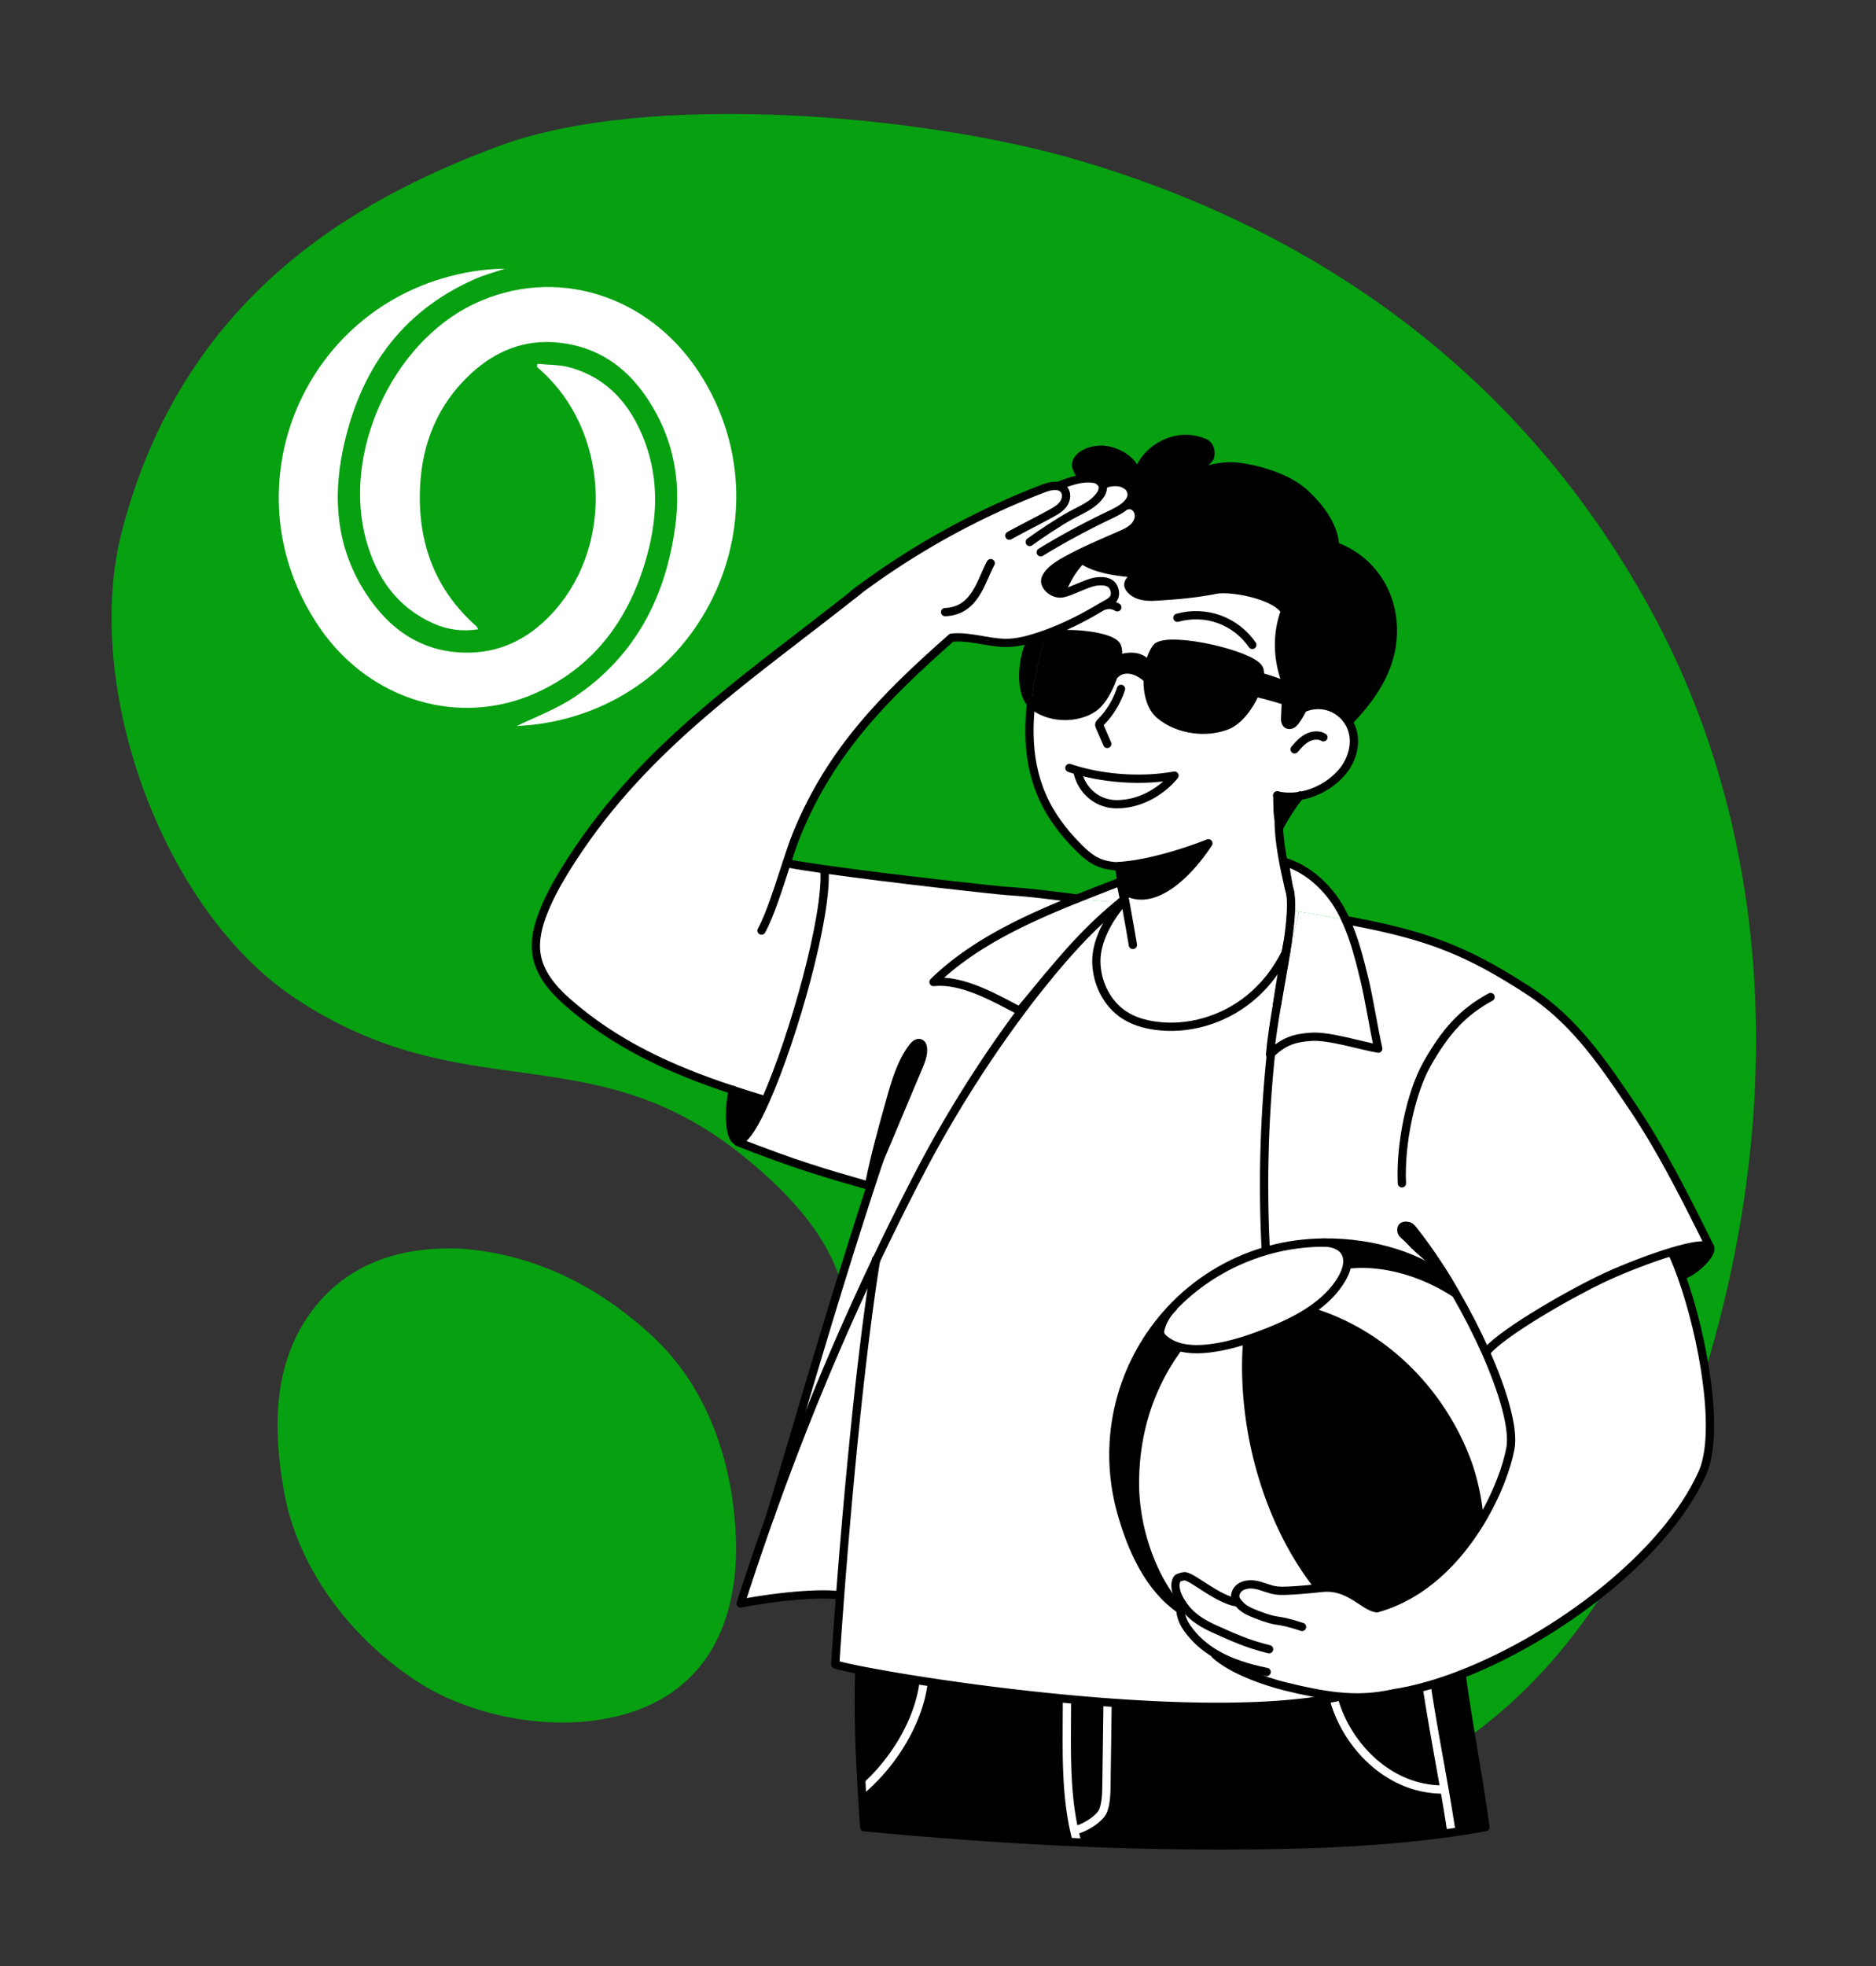 <svg version="1.1" id="Layer_3" xmlns="http://www.w3.org/2000/svg" x="0" y="0" viewBox="0 0 840 880" xml:space="preserve"><rect x="0" y="0" width="840" height="880" fill="#333333" stroke="none"/><style>.st0{fill:#07a011}.st1{fill:#fff}.st2,.st3{fill:none;stroke:#fff;stroke-width:3.7;stroke-linecap:round;stroke-linejoin:round;stroke-miterlimit:10}.st3{stroke:#000}</style><path class="st0" d="M759.24 627.23c40.38-121.91 36.69-248.73-18.92-352.05S594.45 104.19 481.78 71.42C412.95 51.4 290.4 40.51 223.19 65.45s-141.7 69.28-168.55 172.1c-18.11 69.36 17.94 169.85 77.73 209.42 75.61 50.04 131.73 15.48 199.75 69.94 101.57 81.32-.42 121.27 65.3 232.06 30.26 51.02 120.86 78.67 187.23 61.92 87.37-22.05 139.3-86.18 174.59-183.66z"/><path class="st0" d="M206.9 558.92c-30.69-1.38-54.55 8.52-69.66 31.29-15.1 22.76-14.87 51-10.02 77.68 6.16 33.88 28.98 64.19 58.04 83.77s75.61 26.28 107.15 10.79c29.7-14.59 38.77-45.37 36.94-77.29-1.85-32.34-13.02-64.64-37.12-86.97-24.1-22.33-52.17-36.63-85.33-39.27z"/><g id="ArOsVV.tif_1_"><path class="st1" d="M240.67 162.85c4.8.49 9.78.33 14.37 1.59 17.06 4.68 27.36 16.78 33.47 32.68 7 18.23 5.77 36.78.2 55.04-7.89 25.89-23.08 46.24-48.11 57.73-34.69 15.93-75.07 3.7-97.41-28.85-43-62.64-6.63-147.36 68.52-159.54 4.73-.77 9.51-1.17 14.35-1.23-4.59 1.57-9.33 2.8-13.74 4.77-33.37 14.89-51.61 41.62-58.83 76.53-4.64 22.44-2.52 44.15 10.22 63.85 10.82 16.73 25.8 27.01 46.4 26.7 15.63-.24 28.24-7.42 38.39-18.97 26.59-30.25 23.72-80.21-6.05-107.12-.69-.62-1.36-1.26-2.05-1.88.08-.43.18-.86.27-1.3z"/><path class="st1" d="M231.34 325c7.84-3.87 17.65-7.45 26.06-13.11 26.99-18.17 40.7-44.62 44.95-76.37 2.36-17.63.08-34.6-8.43-50.37-9.54-17.68-23.39-29.77-44.17-31.82-14.83-1.47-27.66 3.68-38.49 13.55-15.13 13.78-22.36 31.41-23.2 51.59-1.01 24.36 6.61 45.41 25.26 61.85.28.24.4.67.78 1.34-7.17 1.14-13.83.21-20.19-2.66-16.1-7.26-25.21-20.34-29.86-36.82-11.05-39.14 11.35-88.46 48-106.05 36.12-17.33 78.3-4.48 101.12 30.81 40.74 62.99 2.08 147.06-72.3 157.18-3.73.52-7.51.7-9.53.88z"/></g><g id="XMLID_4_"><path d="M765.69 558.29c1.22 3.2-7.19 10.84-11.87 12.37l-.96.34c-1.35-3.74-2.74-7.19-4.15-10.26l-.14-.46c8.49-2.55 15.52-3.83 17.12-1.99z"/><path class="st1" d="M648.35 573.21l-.04.02c-11.39-10.14-32.93-17.39-55.75-17.09-8.16.1-16.47 1.18-24.54 3.41-.32.09-.65.18-.97.28l-.33-1.15c-1.46-29.06-.66-58.23 2.38-87.17 5.68-5.25 10.13-6.95 18-7.47 8.06-.55 22.06 3.97 30.03 5.3-2.05-9.03-4.01-22-6.2-31.01-2.19-9.02-4.47-18.13-8.34-26.54 2.11.41 4.36.85 6.86 1.35 31.01 6.14 48.36 12.98 74.86 30.2 20.28 13.17 32.77 31.45 46.29 51.5 13.51 20.05 24.36 41.75 35.08 63.43-1.6-1.84-8.63-.56-17.12 1.99-9.78 2.94-21.5 7.57-29.04 11.04-15.54 7.15-46.04 24.63-53.71 33.46l-.64.28c-3.86-8.65-8.44-17.6-13.38-26.1-1.13-1.92-2.28-3.84-3.44-5.73z"/><path class="st1" d="M528.9 717.17c-2.17-3.49-3.56-7.62-1.77-10.57.25-.42 2.82-1.19 3.57-1.05 3.87.67 14.37 10.16 22.84 11.66l.64-.07c-1.17-1.52-1.57-2.96-.49-4.9 1.6-2.87 5.52-3.49 8.73-2.84 3.21.65 6.21 2.23 9.48 2.55 3.85.38 13.07-.49 18.17-1.02.67-.06 1.27-.13 1.78-.18 12.23-1.33 18.47 8.22 24.59 9.14 20.9-5.75 36.21-21.88 46.2-38.23 7.63-12.48 12.15-25.1 13.66-33.33 1.63-8.81-3.18-25.41-11.12-43.26l.64-.28c7.67-8.84 38.16-26.31 53.71-33.46 7.55-3.47 19.26-8.1 29.04-11.04l.14.46c1.41 3.07 2.8 6.52 4.15 10.26 9.93 27.52 17.41 70.45 9.47 88.24-16.57 37.11-65.15 73.53-108 90.2-5.29 2.06-10.5 3.82-15.54 5.24-5.07 1.43-9.97 2.52-14.65 3.23-8.74 1.93-16.56 2.34-25.72 1.34-6.6-.73-13.9-2.19-22.74-4.35-9.7-2.37-24.13-7.53-31.52-14.23l.2-.32c-5.04-2.96-9.46-6.78-12.94-11.82-1.69-2.45-2.74-5.23-2.92-8.12-.06-1-.02-2.02.13-3.03l.27-.22z"/><path class="st1" d="M665.18 605.07c7.93 17.85 12.75 34.45 11.12 43.26-1.51 8.23-6.03 20.85-13.66 33.33l-.28-.17c0-8.66-3-20.58-5.26-26.75-12.01-32.65-38.47-58.33-70.57-67.78l-.08-.12c5.69-3.77 10.68-8.34 14.1-14.02 1.26-2.09 2.33-4.45 2.64-6.84l.35.05c16.42-1.78 33.98 3.67 48.21 12.98l.06-.03c4.93 8.49 9.51 17.44 13.37 26.09z"/><path d="M662.37 681.49l.28.17c-9.99 16.36-25.3 32.48-46.2 38.23-6.12-.92-12.37-10.47-24.59-9.14-.51.06-1.11.12-1.78.18l-.12-1.18c-22.71-29.08-34.35-71.3-31.54-109.23l-1.64-.37c3.21-1.01 6.39-2.16 9.52-3.37 6.8-2.62 13.9-5.8 20.15-9.95l.08.12c32.1 9.45 58.56 35.13 70.57 67.78 2.27 6.18 5.27 18.1 5.27 26.76zM654.49 749.87c3.28 23.97 7.35 44 10.64 67.97-4.99.9-10.06 1.71-15.19 2.43l-.04-.27c-.94-6.22-2.02-12.65-3.15-19.17-2.67-15.32-5.65-31.11-7.86-45.75l-.11-.4c5.04-1.41 10.25-3.18 15.54-5.24l.17.43zM651.8 578.98l-.06.03c-14.23-9.32-31.79-14.76-48.21-12.98l-.35-.05c.17-1.21.13-2.43-.17-3.64-.89-3.58-4.56-6.12-10.46-6.14v-.05c22.82-.3 44.36 6.95 55.75 17.09l.04-.02c1.17 1.88 2.32 3.8 3.46 5.76z"/><path d="M649.9 820l.04.28c-36.66 5.18-76.52 6.01-117.74 5.68-16.8-.13-33.5-.61-49.91-1.34l.01-.17a94.71 94.71 0 01-1.3-5.22l1.41-.32c3.7-.96 10.36-5.06 11.63-8.65 1.27-3.6 1.34-7.49 1.39-11.31.17-11.85.33-23.69.49-35.55l.1-1.4c36.99 2.73 74.71 3.16 101.28-2.05l.45 2.3c6.04 19.39 24.06 38.52 47.95 38.76l1.06-.18c1.13 6.51 2.2 12.95 3.14 19.17z"/><path d="M646.75 800.82l-1.06.18c-23.89-.24-41.91-19.37-47.95-38.76l-.45-2.3 1.07-.21.06-.49c9.15 1 16.98.59 25.72-1.34 4.68-.71 9.59-1.8 14.65-3.23l.11.4c2.2 14.64 5.18 30.43 7.85 45.75zM623.58 279.37c1.11 17.2-7.59 31.1-19.55 43.5l-.27.17c-1.79-2.83-4.48-5.1-7.59-6.34-2.69-1.07-5.66-1.37-8.51-.92l-.02-.1 4.04-.52c-1.56-1.88-4.62-3.76-6.87-4.71-2.73-1.15-5.63-2.36-8.57-3.51l.09-.23c-4.31-10.42-4.96-22.62-.95-33.15-4.32-7.25-24.24-10.95-31.11-9.57-9.01 1.79-18.05 2.54-27.23 3.07-3.94.22-8.35-.3-10.9-3.31-.43-.5-.8-1.08-.89-1.74-.21-1.45 1-2.73 2.3-3.4 1.3-.66 2.78-.94 4.02-1.71-8.5-.55-20.24-1.52-27.16-6.46-4.29 4.34-6.4 8.44-8.99 13.97l.18 1.17c-.06.02-.13.02-.2.03-2.39.36-5.1-1.03-6.52-2.99-1.67-2.3-.92-4.11.93-6.26 1.86-2.15 4.67-3.91 7.16-5.29 8.44-4.66 16.34-7.93 24.51-11.51 2.18-.95 4.42-1.94 6.13-3.6 1.71-1.66 2.81-4.16 2.17-6.46-.65-2.29-2.81-4.14-5.58-3.16l-.13-.15.06-.06c1.6-1.44 2.98-3.54 2.48-5.64-.53-2.21-1.52-3.01-3.49-4.01-2.33-1.17-7.02-.93-9.08.66l-.36.13c-.49-1.38-2.05-2.62-3.44-2.91-1.96-.4-4.09-.34-6.24 0l-.18-1.72c-2.26-3.11-2.92-5.47-.17-8.16 2.74-2.69 8.37-3.74 12.13-2.97 9.36 1.91 12.38 7.94 13.58 10.34 2.28-6.01 6.12-10.32 11.9-13.12 5.79-2.8 12.04-3.07 17.96-.58 3.45 1.45 3.14 6.09 2.13 7.16-2.7 2.85-4.68 4.62-7.38 7.47 6.01-3.01 13.73-4.63 20.41-3.85 9.3 1.08 21.53 4.84 28.69 10.87 7.16 6.05 14.6 15.75 14.65 24.59 15.13 5.56 24.82 18.9 25.86 34.98z"/><path class="st1" d="M610.93 438.35c2.18 9.01 4.14 21.98 6.2 31.01-7.97-1.34-21.97-5.85-30.03-5.3-7.87.52-12.32 2.22-18 7.47.77-7.4 1.69-14.8 2.76-22.17 1.36-7.84 2.86-15.89 4.05-23.35a65.247 65.247 0 005.52-17.17l.16-.89c8.2 1.43 13.77 2.47 21.01 3.86 3.86 8.41 6.15 17.52 8.33 26.54z"/><path class="st1" d="M502.31 403.75c-.1 0-.2-.01-.29-.01.43-.36.87-.71 1.31-1.06l.34-.09c-1.06-5.82-2.09-11.44-2.72-14.77v-.03c-2.96-.06-5.85-.51-8.49-1.53-3.55-1.37-6.52-3.89-9.21-6.58-14.83-14.79-25.15-32.92-21.6-64.76.44.51.93.95 1.47 1.34 8.14 5.81 19.75 5.29 26.63.5 4.64-3.23 8.69-12.07 10.23-19.1l-.62 4.17c1.78-1.88 4.63-2.46 7.18-1.97 2.54.5 4.8 1.93 6.8 3.57l.07-1.11.55.04c-.45 6.7 1 13.98 5.36 17.62 8.48 7.07 21.23 8.31 30.15 4.72 5.32-2.14 10.05-8.6 12.64-14.62 4.62.96 9.22 2.34 13.79 3.75l-.12.4c-.11 2.31-.21 4.62-.32 6.91-.06 1.15.01 2.53 1 3.12.65.39 1.5.26 2.16-.13.65-.39 1.12-1 1.56-1.61a32.74 32.74 0 003.22-5.52l.13.06a15.74 15.74 0 014.14-1.26c2.85-.45 5.82-.15 8.51.92 3.11 1.24 5.8 3.51 7.59 6.34.53.83.98 1.71 1.34 2.62 2.61 6.54.51 14.31-4.01 19.71-4.68 5.6-11.71 9.67-19.13 10.88-3.33.55-6.74.51-10.04-.23.12 3.99-.01 7.28.62 11.21.01 1.03.04 2.08.09 3.15.43 8.46 2.34 17.96 4.43 26.74.24 1.01.48 2.01.73 2.99v.01c.76 5.14.06 12.91-1.25 21.81-.3 1.53-.59 3.05-.88 4.58-3.9 7.89-9.4 14.98-16.24 20.52-11.66 9.44-27.22 14.15-42.08 12.09-4.88-.68-9.72-2.08-13.85-4.75-7.84-5.05-12.4-14.41-12.57-23.74-.17-9.33 5.33-19.2 11.39-26.28l-.01-.62zm-19.65-58.83l-.18.66c2.2 9.18 9.54 14.27 17.19 14.38 11.25.17 20.9-6.27 26.23-12.8-13.57 2.45-29.66 1.64-43.24-2.24zM501 387.78c1.46 5.92 2.15 10.65 2.15 10.65 11.21 7.52 26.27-3.4 37.92-20.97 0 0-22.6 9.18-40.11 10.17.01.05.02.1.04.15zM524.37 586.2l-.13-.12c11.28-12.06 25.83-21.32 42.81-26.23.32-.1.65-.2.97-.28 8.07-2.24 16.38-3.31 24.54-3.41v.05c5.9.02 9.58 2.56 10.46 6.14.3 1.2.33 2.43.17 3.64-.31 2.39-1.38 4.75-2.64 6.84-3.42 5.68-8.41 10.25-14.1 14.02-6.25 4.15-13.35 7.33-20.15 9.95-3.14 1.21-6.31 2.36-9.52 3.37-5.37 1.68-10.83 2.96-16.41 3.52-4.39.44-9.06.34-13.19-1.01-2.14-.71-4.13-1.75-5.88-3.22-.76-.65-1.48-1.41-1.74-2.36-.24-.92-.04-1.9.24-2.81.9-3.01 2.47-5.78 4.57-8.09z"/><path class="st1" d="M579.6 407.32c-.59-2.29-1.21-4.71-1.82-7.2v-.01c-.17-1.13-.4-2.13-.73-2.99l-1.88-11.36c10.57 3.18 19.71 11.69 25.06 21.35.85 1.54 1.64 3.11 2.36 4.71-7.25-1.4-12.82-2.43-21.01-3.86-.62-.11-1.26-.23-1.91-.34-.02-.1-.05-.2-.07-.3zM598.42 759.24l-.06.49c-.36.07-.7.14-1.07.21-26.57 5.22-64.3 4.79-101.28 2.05-6.11-.45-12.19-.97-18.2-1.53-23.6-2.21-46.07-5.17-64.15-7.96-11.66-1.8-21.5-3.54-28.66-4.96-5.2-1.04-8.99-1.91-11.02-2.53.35-5.62 1.1-16.65 2.19-31 3.02-39.45 8.69-103.95 16.01-149.69 6.23-13.11 12.73-26.18 19.53-39.25 17.65-33.9 38.77-65.06 58.03-88.53 9.63-11.51 19.14-22.23 32.27-32.81.09 0 .19.01.29.01l-.02.59c-6.05 7.09-11.56 16.96-11.39 26.28.17 9.33 4.73 18.69 12.57 23.74 4.13 2.67 8.98 4.07 13.85 4.75 14.87 2.06 30.42-2.65 42.08-12.09 6.84-5.54 12.34-12.62 16.24-20.52-1.42 7.59-2.69 15.21-3.8 22.86-1.38 8.03-2.6 15.83-3.17 22.55l.41-.38a563.923 563.923 0 00-2.38 87.17l.33 1.15c-16.98 4.91-31.53 14.17-42.81 26.23-21.91 23.43-31.45 57.43-22.21 90.65 4.54 16.36 12.3 33.97 26.45 43.66.18 2.89 1.23 5.67 2.92 8.12 3.48 5.04 7.89 8.87 12.94 11.82l-.2.32c7.4 6.7 21.83 11.86 31.52 14.23 8.89 2.18 16.19 3.64 22.79 4.37z"/><path d="M591.68 315.16l-4.04.52-3.85.5c-2.62-.75-5.26-1.56-7.9-2.37-4.57-1.41-9.17-2.78-13.79-3.75 1.12-2.59 1.84-5.1 2.05-7.15 3.93 1.01 8.06 2.47 12.09 4.03 2.95 1.15 5.85 2.36 8.57 3.51 2.24.95 5.31 2.83 6.87 4.71z"/><path class="st1" d="M589.95 709.75l.12 1.18c-5.1.53-14.32 1.4-18.17 1.02-3.26-.32-6.27-1.9-9.48-2.55-3.22-.66-7.14-.03-8.73 2.84-1.08 1.94-.68 3.38.49 4.9l-.64.07c-8.47-1.49-18.97-10.98-22.84-11.66-.75-.13-3.32.63-3.57 1.05-1.79 2.96-.4 7.08 1.77 10.57l-.29.18c-.15 1.02-.19 2.04-.13 3.03-11.52-12.34-20.2-34.63-20.28-56.09-.08-21.45 5.79-42.2 18.82-60.28l.16-1.36c4.13 1.35 8.8 1.45 13.19 1.01 5.58-.56 11.04-1.85 16.41-3.52l1.64.37c-2.82 37.94 8.82 80.16 31.53 109.24z"/><path d="M583.38 316.99a32.74 32.74 0 01-3.22 5.52c-.44.62-.92 1.22-1.56 1.61-.66.39-1.51.51-2.16.13-.99-.59-1.05-1.98-1-3.12.11-2.3.21-4.61.32-6.91l.12-.4c2.64.81 5.28 1.62 7.9 2.37l3.85-.5.02.1c-1.43.24-2.83.66-4.14 1.26l-.13-.06z"/><path class="st1" d="M581.58 407.95l-.16.89a65.618 65.618 0 01-5.52 17.17c.22-1.38.43-2.74.63-4.08.96-4.88 1.98-9.76 3.07-14.61.02.1.05.2.07.29.66.11 1.29.23 1.91.34z"/><path d="M571.92 356.02c3.3.73 6.72.77 10.04.23-3.25 3.93-6.88 9.65-9.21 14.12l-.12.01a56.27 56.27 0 01-.09-3.15c-.63-3.93-.5-7.22-.62-11.21z"/><path class="st1" d="M577.78 400.12c.61 2.49 1.22 4.91 1.82 7.2-1.09 4.85-2.11 9.73-3.07 14.61 1.31-8.9 2.01-16.68 1.25-21.81zM576.32 306.71l-.09.23c-4.03-1.56-8.16-3.02-12.09-4.03.17-1.59.02-2.9-.49-3.77-3.56-6.13-38.5-14.21-45.38-9.69-2.33 2.4-3.96 7.45-4.33 12.9l-.55-.04.35-5.15a9.183 9.183 0 00-6.73-3.15c-2.51-.05-4.99.24-6.72 2.04.55-3.23.47-5.91-.44-7.22-3.02-4.3-21.25-6.18-31.7-4.31.03-.13.07-.25.11-.38l-.11-.31c8.73-3.15 17.07-7.41 25.04-12.19 1.68-1.01 4.2-2.06 5.34-3.66 1.15-1.6.8-3.9-.24-5.58-1.35-2.2-4.43-2.45-6.99-2.17-3.08.34-6.16 1.87-9.05 3.01-2.2.86-4.34 1.95-6.65 2.34l-.18-1.17c2.58-5.53 4.69-9.63 8.99-13.97 6.92 4.94 18.67 5.9 27.16 6.46-1.24.77-2.72 1.06-4.02 1.71-1.3.66-2.51 1.95-2.3 3.4.09.66.46 1.24.89 1.74 2.54 3.01 6.96 3.53 10.9 3.31 9.18-.53 18.22-1.27 27.23-3.07 6.88-1.38 26.8 2.32 31.11 9.57-4.02 10.54-3.38 22.74.94 33.15zM575.66 426.51c.08-.17.17-.33.24-.5-1.19 7.46-2.69 15.51-4.05 23.35 1.12-7.64 2.38-15.26 3.81-22.85zM571.85 449.36c-1.07 7.37-1.99 14.76-2.76 22.17-.13.12-.27.24-.41.38.57-6.72 1.8-14.52 3.17-22.55z"/><path d="M563.65 299.14c.51.87.66 2.18.49 3.77l-.12-.03-2.33 7.1c.13.02.27.06.4.09-2.59 6.02-7.33 12.48-12.64 14.62-8.91 3.6-21.67 2.36-30.15-4.72-4.36-3.64-5.81-10.91-5.36-17.62.37-5.45 2-10.49 4.33-12.9 6.88-4.52 41.82 3.56 45.38 9.69z"/><path d="M564.02 302.88l.12.03c-.21 2.05-.92 4.56-2.05 7.15l-.4-.09 2.33-7.09zM501 387.78c-.02-.05-.02-.1-.04-.15 17.5-1 40.11-10.17 40.11-10.17-11.65 17.58-26.71 28.5-37.92 20.97 0 0-.69-4.73-2.15-10.65zM527.18 602.67l-.16 1.36c-13.02 18.07-18.9 38.83-18.82 60.28.08 21.46 8.76 43.74 20.28 56.09-14.15-9.69-21.91-27.3-26.45-43.66-9.24-33.22.29-67.22 22.21-90.65l.13.12a21.175 21.175 0 00-4.57 8.07c-.28.91-.48 1.89-.24 2.81.26.96.98 1.71 1.74 2.36 1.75 1.47 3.74 2.51 5.88 3.22zM513.75 297.16l-.35 5.15-.07 1.11c-2-1.64-4.26-3.07-6.8-3.57-2.54-.49-5.4.09-7.18 1.97l.62-4.17c.12-.55.23-1.07.32-1.6 1.72-1.79 4.21-2.09 6.72-2.04 2.55.04 5.07 1.21 6.74 3.15z"/><path class="st1" d="M482.66 344.92c13.58 3.87 29.67 4.69 43.24 2.24-5.33 6.54-14.98 12.97-26.23 12.8-7.65-.11-14.98-5.21-17.19-14.38l.18-.66zM352.22 386.3l.51.17c4 .77 9.74 1.68 16.47 2.63l-.03.21c1.44 20.43-13.67 74.37-26.27 102.96l-1.53-.21c-4.47-1.34-8.88-2.72-13.24-4.16-27.48-9.05-52.68-20.43-74.47-39.74-6.27-5.57-12.02-12.45-13.4-20.73-1.07-6.44.62-13.03 3.02-19.11 3.34-8.46 8.01-16.34 12.97-23.98 33.57-51.74 79.85-81.68 128.14-120.05l-.02-.03a346.362 346.362 0 0182.74-45.59c2.21-.85 4.92-1.55 7.05-.96l.12-.4c2.91-1.18 6.34-2.39 9.72-2.93 2.16-.34 4.28-.4 6.24 0 1.38.28 2.95 1.53 3.44 2.91l.36-.13c2.06-1.6 6.75-1.83 9.08-.66 1.98 1 2.96 1.8 3.49 4.01.5 2.1-.88 4.2-2.48 5.64l-.06.06.13.15c2.77-.98 4.93.87 5.58 3.16.65 2.3-.46 4.8-2.17 6.46-1.71 1.67-3.95 2.66-6.13 3.6-8.17 3.57-16.07 6.84-24.51 11.51-2.49 1.38-5.3 3.14-7.16 5.29-1.86 2.15-2.6 3.96-.93 6.26 1.42 1.96 4.13 3.34 6.52 2.99l.2-.03c2.32-.39 4.46-1.48 6.65-2.34 2.89-1.14 5.97-2.67 9.05-3.01 2.57-.28 5.64-.02 6.99 2.17 1.04 1.68 1.38 3.98.24 5.58-1.15 1.6-3.66 2.65-5.34 3.66-7.97 4.78-16.31 9.04-25.04 12.19-1.63.58-3.27 1.14-4.92 1.64-4.31 1.33-8.77 2.37-13.28 2.28-7.97-.15-15.97-3.18-23.89-2.35-30.16 26.6-53.96 50.59-69.23 87.79-1.42 3.45-2.98 8.07-4.61 13.09zM501.19 403.71c-6.59-.19-12.64-.79-18.79-1.53 6.48-2.6 12.95-5.08 19.27-7.54l1.66 8.03c-.44.35-.88.7-1.31 1.06-.29 0-.56-.01-.83-.02z"/><path class="st1" d="M501.19 403.71c.27.01.55.02.83.02-13.13 10.58-22.63 21.31-32.27 32.81 11.53-14.04 22.39-25.34 31.44-32.83z"/><path d="M499.85 288.83c.92 1.3.99 3.98.44 7.22-.03.02-.06.06-.09.09l-.23 1.51c-1.53 7.03-5.59 15.87-10.23 19.1-6.88 4.79-18.49 5.31-26.63-.5a8.48 8.48 0 01-1.47-1.34c1-8.96 3.1-19.01 6.5-30.39 10.46-1.87 28.69.01 31.71 4.31z"/><path d="M500.21 296.13l.09-.09c-.09.52-.2 1.05-.32 1.6l.23-1.51zM496.01 762l-.1 1.4c-.16 11.85-.32 23.7-.49 35.55-.06 3.82-.12 7.71-1.39 11.31-1.27 3.6-7.93 7.7-11.63 8.65l-1.41.32c-4.1-18.52-3.26-38.23-3.26-57.92l.08-.84c6.01.56 12.09 1.08 18.2 1.53z"/><path class="st1" d="M482.4 402.19c6.14.73 12.19 1.34 18.79 1.53-9.05 7.48-19.91 18.79-31.44 32.84-4.28 5.12-8.58 10.39-13.24 15.88-11.56-6.02-25.55-14.14-38.52-12.87 17.45-17.1 41.04-28.02 64.41-37.38z"/><path d="M482.29 824.45l-.01.17c-33.52-1.47-65.82-3.98-95.35-6.76-.4-5.89-.76-11.55-1.08-17.07l.51-.03c13.3-11.47 24.63-29.43 27.08-46.82l.22-1.44c18.08 2.79 40.55 5.75 64.15 7.96l-.08.84c0 19.69-.85 39.4 3.26 57.92.38 1.76.82 3.5 1.3 5.23z"/><path class="st1" d="M392.19 564.32c-17.77 37.34-33.31 75.03-47.2 114.01 15.65-52.3 29.86-102.29 48.78-159.16l17.48-41.56c1.05-2.49 2.12-5.11 2.06-7.85-.02-1.04-.28-2.19-1.06-2.69-1.2-.78-2.66.45-3.59 1.67-5.17 6.74-7.7 15.55-10.09 24.1-3.37 12.02-6.76 24.06-9.21 36.36l-.45 1.48c-19.39-5.52-32.66-9.36-58.62-19.54l.04-.51c3.02.23 7.6-7.1 12.57-18.37 12.6-28.58 27.71-82.53 26.27-102.96l.03-.21c29.29 4.18 77.31 9.44 81.91 9.73 12.15.78 21.82 2.23 31.29 3.36-23.37 9.36-46.96 20.28-64.41 37.36 12.97-1.26 26.96 6.85 38.52 12.87 4.65-5.48 8.96-10.76 13.24-15.88-19.26 23.47-40.38 54.62-58.03 88.53-6.8 13.08-13.3 26.15-19.53 39.26z"/><path d="M461.55 287.17c1.14-1.23 3.53-2.1 6.6-2.65-3.41 11.37-5.51 21.42-6.5 30.39-5.75-6.53-3.37-22.15-.1-27.74zM413.66 752.51l-.22 1.44c-2.45 17.39-13.77 35.35-27.08 46.82l-.51.03c-1.04-17.72-1.64-34.03-1.13-51.81l.28-1.44c7.16 1.42 17.01 3.15 28.66 4.96zM393.77 519.18c-1.67 3.96-3.29 7.82-4.84 11.51-.01-.01-.02-.01-.02-.01l.45-1.48c2.46-12.3 5.84-24.34 9.21-36.36 2.39-8.54 4.92-17.35 10.09-24.1.93-1.22 2.39-2.45 3.59-1.67.77.51 1.04 1.65 1.06 2.69.06 2.74-1.01 5.36-2.06 7.85-5.39 12.85-11.68 27.78-17.48 41.57z"/><path d="M388.94 530.69c-.03.06-.06.13-.09.2l.06-.21c.01 0 .02 0 .03.01z"/><path class="st1" d="M345 678.34c13.89-38.98 29.43-76.67 47.2-114.01-7.32 45.73-12.99 110.24-16.01 149.69l-1.78-.13c-11.73-.9-30.17 1.41-42.75 3.82 4.27-13.3 8.7-26.4 13.34-39.37z"/><path d="M341.38 492.06l1.53.21c-4.97 11.28-9.55 18.6-12.57 18.37-.1-.01-.2-.02-.29-.05-3.89-.97-3.73-15.57-1.9-22.69 4.34 1.44 8.76 2.82 13.23 4.16z"/><g><path class="st2" d="M477.73 761.3c0 19.69-.85 39.4 3.26 57.92.39 1.75.82 3.49 1.3 5.22M495.91 763.4c-.16 11.85-.32 23.7-.49 35.55-.06 3.82-.12 7.71-1.39 11.31-1.27 3.6-7.93 7.7-11.63 8.65M638.89 755.08c2.2 14.64 5.18 30.43 7.86 45.75A845.86 845.86 0 01649.9 820M597.74 762.24c6.04 19.39 24.06 38.52 47.95 38.76M413.44 753.94c-2.45 17.39-13.77 35.35-27.08 46.82"/><path class="st3" d="M461.65 314.91c-3.55 31.85 6.77 49.98 21.6 64.76 2.69 2.69 5.67 5.21 9.21 6.58 2.64 1.02 5.53 1.48 8.49 1.53.02.01.03.01.05 0M468.26 284.14c-.04.13-.08.25-.11.38"/><path class="st3" d="M503.15 398.43c11.21 7.52 26.27-3.4 37.92-20.97 0 0-22.6 9.18-40.11 10.17.02.05.02.1.04.15 1.46 5.92 2.15 10.65 2.15 10.65zM500.95 387.81c.62 3.33 1.66 8.95 2.72 14.77 1.54 8.51 3.14 17.47 3.58 20.37M501.94 308.35c-1.91 5.76-5.08 10.95-9.11 14.95-.27.27-.55.56-.61.96-.05.34.09.67.22.98 1.12 2.58 2.24 5.15 3.36 7.74M382.15 265.93c.73-.56 1.48-1.11 2.22-1.67a346.362 346.362 0 0182.74-45.59c2.21-.85 4.92-1.55 7.05-.96.89.24 1.68.7 2.29 1.48 1.44 1.83 1.01 4.6-.36 6.47s-3.47 3.05-5.5 4.17c-6.49 3.57-12.18 6.36-18.66 9.93"/><path class="st3" d="M474.29 217.31c2.91-1.18 6.34-2.39 9.72-2.93 2.16-.34 4.28-.4 6.24 0 1.38.28 2.95 1.53 3.44 2.91.09.24.14.5.16.75.03.75-.38 2.24-.77 2.88-3.21 5.07-8.38 6.88-13.64 9.78-5.26 2.89-13.25 8.16-18.37 11.89"/><path class="st3" d="M494.05 217.15c2.06-1.6 6.75-1.83 9.08-.66 1.98 1 2.96 1.8 3.49 4.01.5 2.1-.88 4.2-2.48 5.64l-.06.06c-2.29 2.04-5.13 3.34-7.91 4.66-9.8 4.67-20.93 10.64-30.17 16.34M443.61 252.07c-4.37 7.86-6.83 21.42-20.44 21.91M504.21 226.35c2.77-.98 4.93.87 5.58 3.16.65 2.3-.46 4.8-2.17 6.46-1.71 1.67-3.95 2.66-6.13 3.6-8.17 3.57-16.07 6.84-24.51 11.51-2.49 1.38-5.3 3.14-7.16 5.29-1.86 2.15-2.6 3.96-.93 6.26 1.42 1.96 4.13 3.34 6.52 2.99l.2-.03c2.32-.39 4.46-1.48 6.65-2.34 2.89-1.14 5.97-2.67 9.05-3.01 2.57-.28 5.64-.02 6.99 2.17 1.04 1.68 1.38 3.98.24 5.58-1.15 1.6-3.66 2.65-5.34 3.66-7.97 4.78-16.31 9.04-25.04 12.19-1.63.58-3.27 1.14-4.92 1.64-4.31 1.33-8.77 2.37-13.28 2.28-7.97-.15-15.97-3.18-23.89-2.35-30.16 26.6-53.96 50.59-69.23 87.79-1.42 3.46-2.98 8.08-4.62 13.1-3.5 10.7-7.39 23.23-11.25 30.22"/><path class="st3" d="M384.4 264.29c-48.29 38.38-94.57 68.31-128.14 120.05-4.96 7.63-9.63 15.51-12.97 23.98-2.39 6.08-4.09 12.67-3.02 19.11 1.38 8.28 7.12 15.16 13.4 20.73 21.79 19.31 46.99 30.69 74.47 39.74 4.35 1.44 8.77 2.81 13.24 4.16"/><path class="st3" d="M482.4 402.19c-9.47-1.13-19.14-2.58-31.29-3.36-4.6-.29-52.63-5.55-81.91-9.73-6.73-.96-12.47-1.86-16.47-2.63M502.77 403.75c-.15 0-.31-.01-.46-.01-.1 0-.2-.01-.29-.01M369.17 389.31c1.44 20.43-13.67 74.37-26.27 102.96-4.97 11.28-9.55 18.6-12.57 18.37-.1-.01-.2-.02-.29-.05-3.89-.97-3.73-15.57-1.9-22.69.01-.04.02-.07.02-.1M330.29 511.15c25.96 10.17 39.23 14.02 58.62 19.54.01 0 .02 0 .02.01.24.06.47.13.7.2M665.82 604.79c7.67-8.84 38.16-26.31 53.71-33.46 7.55-3.47 19.26-8.1 29.04-11.04 8.49-2.55 15.52-3.83 17.12-1.99 1.22 3.2-7.19 10.84-11.87 12.37"/><path class="st3" d="M602.6 411.81c2.11.41 4.36.85 6.86 1.35 31.01 6.14 48.36 12.98 74.86 30.2 20.28 13.17 32.77 31.45 46.29 51.5 13.51 20.05 24.36 41.75 35.08 63.43M478.84 343.73c1.25.43 2.52.82 3.82 1.19 13.58 3.87 29.67 4.69 43.24 2.24-5.33 6.54-14.98 12.97-26.23 12.8-7.65-.11-14.98-5.21-17.19-14.38M583.51 317.05a15.74 15.74 0 014.14-1.26c2.85-.45 5.82-.15 8.51.92 3.11 1.24 5.8 3.51 7.59 6.34.53.83.98 1.71 1.34 2.62 2.61 6.54.51 14.31-4.01 19.71-4.68 5.6-11.71 9.67-19.13 10.88-3.33.55-6.74.51-10.04-.23"/><path class="st3" d="M592.57 330.01c-2.2-1.28-5.07-.92-7.3.3-2.24 1.21-3.98 3.16-5.61 5.11M564.14 302.91c.17-1.59.02-2.9-.49-3.77-3.56-6.13-38.5-14.21-45.38-9.69-2.33 2.4-3.96 7.45-4.33 12.9-.45 6.7 1 13.98 5.36 17.62 8.48 7.07 21.23 8.31 30.15 4.72 5.32-2.14 10.05-8.6 12.64-14.62M500.29 296.05c.55-3.23.47-5.91-.44-7.22-3.02-4.3-21.25-6.18-31.7-4.31-3.07.55-5.46 1.41-6.6 2.65-3.27 5.59-5.66 21.21.09 27.74.44.51.93.95 1.47 1.34 8.14 5.81 19.75 5.29 26.63.5 4.64-3.23 8.69-12.07 10.23-19.1"/><path class="st3" d="M499.98 297.64l-.62 4.17c1.78-1.88 4.63-2.46 7.18-1.97 2.54.5 4.8 1.93 6.8 3.57l.07-1.11.35-5.15a9.183 9.183 0 00-6.73-3.15c-2.51-.05-4.99.24-6.72 2.04-.03.02-.06.06-.09.09l-.24 1.51zM591.68 315.16c-1.56-1.88-4.62-3.76-6.87-4.71-2.73-1.15-5.63-2.36-8.57-3.51-4.03-1.56-8.16-3.02-12.09-4.03l-.12-.03-2.33 7.1c.13.02.27.06.4.09 4.62.96 9.22 2.34 13.79 3.75 2.64.81 5.28 1.62 7.9 2.37M582.1 356.08c-.05.06-.09.11-.13.17-3.25 3.93-6.88 9.65-9.21 14.12"/><path class="st3" d="M571.92 356.02c.12 3.99-.01 7.28.62 11.21.01 1.03.04 2.08.09 3.15.43 8.46 2.34 17.96 4.43 26.74.24 1.01.48 2.01.73 2.99M575.77 314.21c-.11 2.31-.21 4.62-.32 6.91-.06 1.15.01 2.53 1 3.12.65.39 1.5.26 2.16-.13.65-.39 1.12-1 1.56-1.61a32.74 32.74 0 003.22-5.52c.02-.05.04-.09.06-.13M475.42 264.41c2.58-5.53 4.69-9.63 8.99-13.97 6.92 4.94 18.67 5.9 27.16 6.46-1.24.77-2.72 1.06-4.02 1.71-1.3.66-2.51 1.95-2.3 3.4.09.66.46 1.24.89 1.74 2.54 3.01 6.96 3.53 10.9 3.31 9.18-.53 18.22-1.27 27.23-3.07 6.88-1.38 26.8 2.32 31.11 9.57-4.01 10.53-3.37 22.74.95 33.15"/><path class="st3" d="M483.82 212.65c-2.26-3.11-2.92-5.47-.17-8.16 2.74-2.69 8.37-3.74 12.13-2.97 9.36 1.91 12.38 7.94 13.58 10.34 2.28-6.01 6.12-10.32 11.9-13.12 5.79-2.8 12.04-3.07 17.96-.58 3.45 1.45 3.14 6.09 2.13 7.16-2.7 2.85-4.68 4.62-7.38 7.47 6.01-3.01 13.73-4.63 20.41-3.85 9.3 1.08 21.53 4.84 28.69 10.87 7.16 6.05 14.6 15.75 14.65 24.59 15.14 5.54 24.82 18.88 25.87 34.96 1.11 17.2-7.59 31.1-19.55 43.5M494.63 271.08c2.13-.6 3.71-.34 5.65.74M527.2 276.51c6.11-1.72 12.76-1.49 18.72.67 5.97 2.17 11.23 6.24 14.82 11.47M502.29 404.34c-6.05 7.09-11.56 16.96-11.39 26.28.17 9.33 4.73 18.69 12.57 23.74 4.13 2.67 8.98 4.07 13.85 4.75 14.87 2.06 30.42-2.65 42.08-12.09 6.84-5.54 12.34-12.62 16.24-20.52.08-.17.17-.33.24-.5M632.4 550.76c5.33 6.34 10.79 14.07 15.95 22.45 1.16 1.89 2.32 3.81 3.45 5.76 4.94 8.5 9.52 17.44 13.38 26.1 7.93 17.85 12.75 34.45 11.12 43.26-1.51 8.23-6.03 20.85-13.66 33.33-9.99 16.36-25.3 32.48-46.2 38.23-6.12-.92-12.37-10.47-24.59-9.14-.51.06-1.11.12-1.78.18-5.1.53-14.32 1.4-18.17 1.02-3.26-.32-6.27-1.9-9.48-2.55-3.22-.66-7.14-.03-8.73 2.84-1.08 1.94-.68 3.38.49 4.9.32.42.69.84 1.1 1.27 1.94 2.05 4.63 3.18 7.26 4.2 11.09 4.31 7.78 1.41 20.47 5.6M553.54 717.2c-8.47-1.49-18.97-10.98-22.84-11.66-.75-.13-3.32.63-3.57 1.05-1.79 2.96-.4 7.08 1.77 10.57.75 1.22 1.6 2.36 2.43 3.35 3.25 3.82 7.68 6.46 12.26 8.52 8.52 3.84 15.17 6.89 24.66 9.17"/><path class="st3" d="M567.16 748.38c-8.23-1.69-16.08-4.09-22.82-8.05-5.04-2.96-9.46-6.78-12.94-11.82-1.69-2.45-2.74-5.23-2.92-8.12-.06-1-.02-2.02.13-3.03"/><path class="st3" d="M544.15 740.66c7.4 6.7 21.83 11.86 31.52 14.23 8.84 2.16 16.15 3.62 22.74 4.35 9.15 1 16.98.59 25.72-1.34 4.68-.71 9.59-1.8 14.65-3.23 5.04-1.41 10.25-3.18 15.54-5.24 42.85-16.67 91.43-53.08 108-90.2 7.94-17.78.46-60.72-9.47-88.24-1.35-3.74-2.74-7.19-4.15-10.26M528.48 720.39c-14.15-9.69-21.91-27.3-26.45-43.66-9.24-33.22.29-67.22 22.21-90.65 11.28-12.06 25.83-21.32 42.81-26.23.32-.1.65-.2.97-.28 8.07-2.24 16.38-3.31 24.54-3.41 22.82-.3 44.36 6.95 55.75 17.09"/><path class="st3" d="M525.3 585.23c-.32.31-.63.63-.93.96a21.175 21.175 0 00-4.57 8.07c-.28.91-.48 1.89-.24 2.81.26.96.98 1.71 1.74 2.36 1.75 1.48 3.74 2.51 5.88 3.22 4.13 1.35 8.8 1.45 13.19 1.01 5.58-.56 11.04-1.85 16.41-3.52 3.21-1.01 6.39-2.16 9.52-3.37 6.8-2.62 13.9-5.8 20.15-9.95 5.69-3.77 10.68-8.34 14.1-14.02 1.26-2.09 2.33-4.45 2.64-6.84.17-1.21.13-2.43-.17-3.64-.89-3.58-4.56-6.12-10.46-6.14M558.41 600.53c-2.81 37.93 8.83 80.14 31.54 109.23M586.53 586.96c32.1 9.45 58.56 35.13 70.57 67.78 2.27 6.17 5.26 18.09 5.26 26.75M603.54 566.02c16.42-1.78 33.98 3.67 48.21 12.98M527.02 604.03c-13.02 18.07-18.9 38.83-18.82 60.28.08 21.46 8.76 43.74 20.28 56.09M469.75 436.55c-19.26 23.47-40.38 54.62-58.03 88.53-6.8 13.06-13.3 26.13-19.53 39.25-17.77 37.34-33.31 75.03-47.2 114.01-4.63 12.97-9.06 26.07-13.34 39.36 12.57-2.42 31.02-4.73 42.75-3.82"/><path class="st3" d="M393.77 519.18c-18.91 56.87-33.13 106.85-48.78 159.16-.05.15-.09.29-.13.44M569.1 471.53a563.923 563.923 0 00-2.38 87.17M576.53 421.93c-.3 1.53-.59 3.05-.88 4.58-1.42 7.59-2.69 15.21-3.8 22.86M392.28 563.75l-.09.57c-7.32 45.73-12.99 110.24-16.01 149.69-1.09 14.35-1.84 25.38-2.19 31 2.03.62 5.82 1.49 11.02 2.53 7.15 1.42 17 3.16 28.66 4.96 18.08 2.79 40.55 5.75 64.15 7.96 6.01.56 12.09 1.08 18.2 1.53 36.99 2.73 74.71 3.16 101.28-2.05l1.07-.21M503.33 402.68l-1.66-8.03c-6.31 2.46-12.79 4.94-19.27 7.54-23.37 9.36-46.96 20.28-64.41 37.36 12.97-1.26 26.96 6.85 38.52 12.87 4.65-5.48 8.96-10.76 13.24-15.88 9.63-11.51 19.14-22.23 32.27-32.81.43-.35.87-.7 1.31-1.05z"/><path class="st3" d="M577.05 397.12l-1.88-11.36c10.57 3.18 19.71 11.69 25.06 21.35.85 1.54 1.64 3.11 2.36 4.71 3.86 8.41 6.15 17.52 8.34 26.54 2.18 9.01 4.14 21.98 6.2 31.01-7.97-1.34-21.97-5.85-30.03-5.3-7.87.52-12.32 2.22-18 7.47-.13.12-.27.24-.41.38.57-6.72 1.79-14.52 3.17-22.55 1.36-7.84 2.86-15.89 4.05-23.35.22-1.38.43-2.74.63-4.08 1.3-8.9 2.01-16.68 1.25-21.81v-.01c-.17-1.14-.41-2.14-.74-3zM667.43 446.27c-12.53 6.76-20.29 15.54-28.44 29.93-7.25 12.81-12.11 35.8-11.27 53.47M384.72 748.98c-.51 17.78.09 34.09 1.13 51.81.32 5.52.69 11.18 1.08 17.07 29.53 2.78 61.83 5.29 95.35 6.76 16.41.73 33.11 1.2 49.91 1.34 41.23.33 81.08-.51 117.74-5.68 5.13-.72 10.19-1.53 15.19-2.43-3.29-23.98-7.36-44-10.64-67.97M389.36 529.2c2.46-12.3 5.84-24.34 9.21-36.36 2.39-8.54 4.92-17.35 10.09-24.1.93-1.22 2.39-2.45 3.59-1.67.77.51 1.04 1.65 1.06 2.69.06 2.74-1.01 5.36-2.06 7.85l-17.48 41.56c-1.67 3.96-3.29 7.82-4.84 11.51-.03.06-.06.13-.09.2"/></g></g><path d="M649.48 574.71c-6.38-9.63-12.98-13.02-19.26-19.98-.86-.95-2.57-1.91-2.91-3.09-1.2-4.14 2.82-3.47 4.16-2.92 1.34.55 15.27 19.47 21.06 31.25"/><path d="M650.78 573.96c-3.7-5.53-8.36-9.94-13.31-14.31-2.24-1.97-4.27-4.1-6.4-6.19-.79-.77-2.12-1.41-2.4-2.55-.07-.29-.15-.76 0-.99-.03.05.31-.08.41-.1.32-.04.67 0 .93.04.21.04.75.31.94.26-.13.03-.35-.24-.3-.17.12.16.3.29.44.43.9.95 1.71 2.01 2.51 3.04 2.94 3.81 5.71 7.77 8.38 11.77 3.34 5.01 6.59 10.13 9.26 15.53.86 1.73 3.44.21 2.59-1.51-2.57-5.2-5.68-10.13-8.88-14.95-2.94-4.44-6-8.81-9.27-13.01-.85-1.1-1.7-2.27-2.71-3.24-1-.96-2.53-1.27-3.89-1.19-2.63.15-3.85 2.24-3.34 4.72.34 1.63 1.52 2.55 2.72 3.59 1.2 1.04 2.23 2.31 3.37 3.42 2.63 2.55 5.48 4.86 8.15 7.36 3.09 2.89 5.85 6.04 8.2 9.56 1.07 1.6 3.67.1 2.6-1.51z"/></svg>